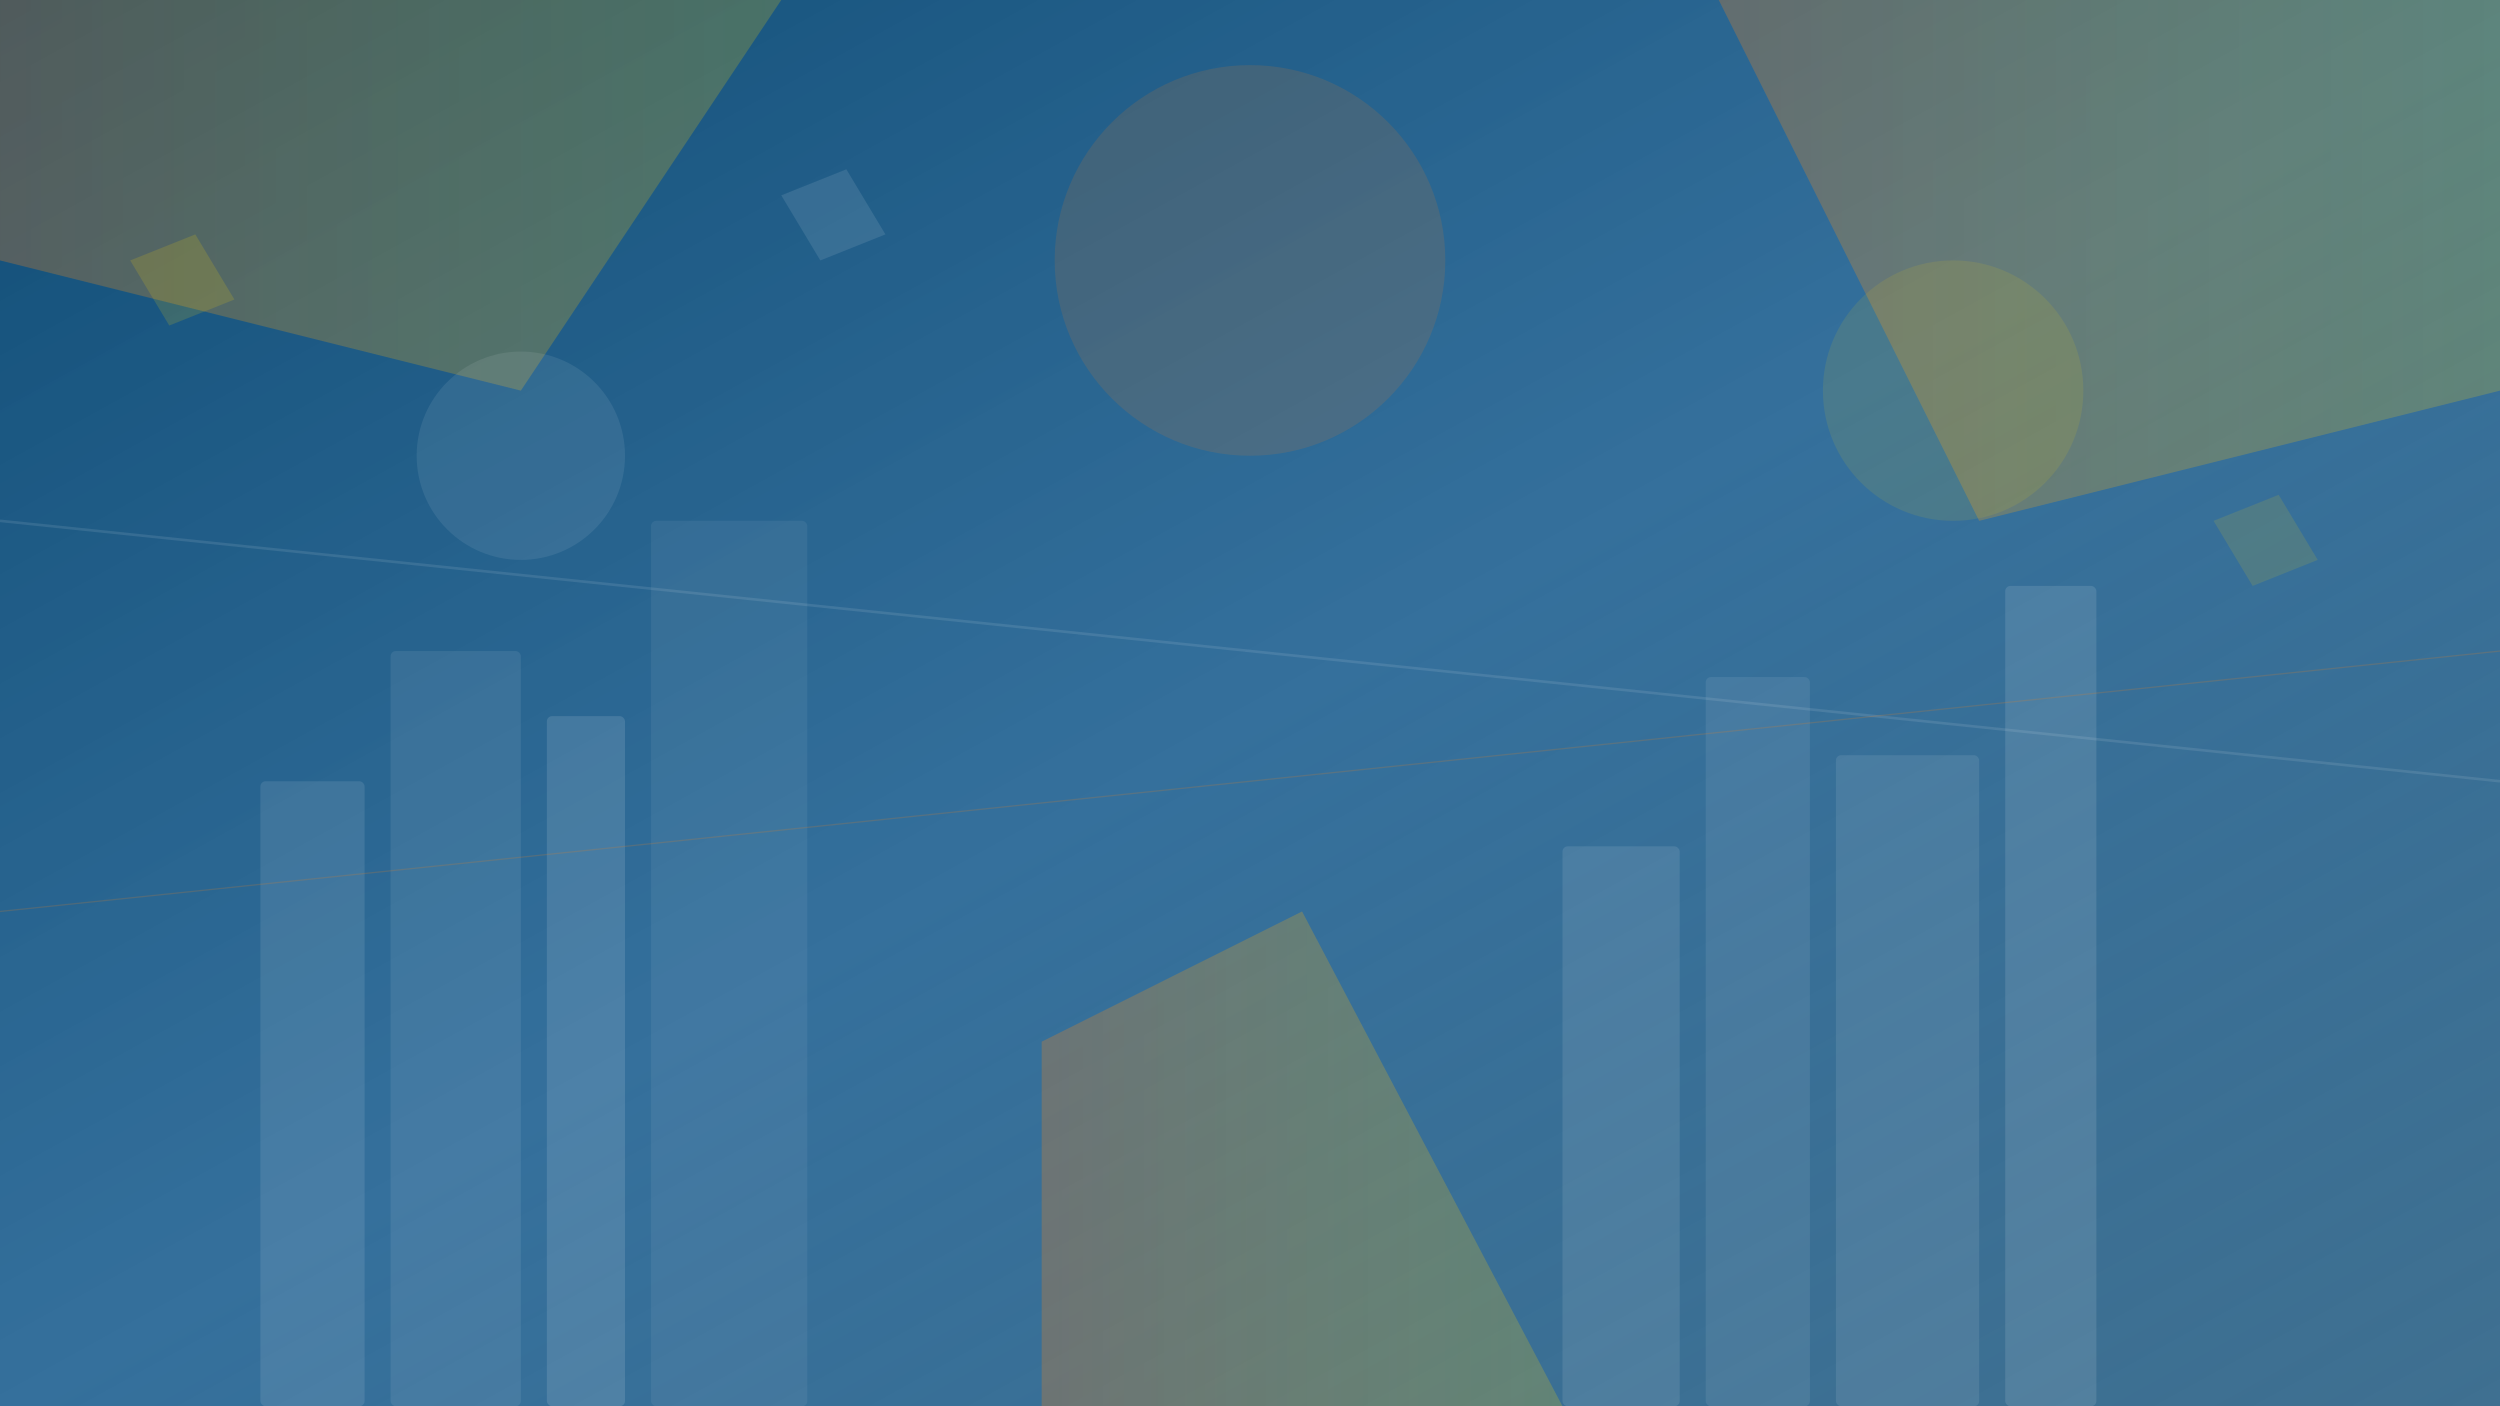 <svg width="1920" height="1080" viewBox="0 0 1920 1080" fill="none" xmlns="http://www.w3.org/2000/svg">
  <defs>
    <linearGradient id="grad1" x1="0%" y1="0%" x2="100%" y2="100%">
      <stop offset="0%" style="stop-color:#0F4C75;stop-opacity:1" />
      <stop offset="50%" style="stop-color:#1E6091;stop-opacity:0.9" />
      <stop offset="100%" style="stop-color:#0F4C75;stop-opacity:0.8" />
    </linearGradient>
    <linearGradient id="grad2" x1="0%" y1="0%" x2="100%" y2="0%">
      <stop offset="0%" style="stop-color:#E67E22;stop-opacity:0.3" />
      <stop offset="100%" style="stop-color:#FFD700;stop-opacity:0.2" />
    </linearGradient>
  </defs>
  
  <!-- Base gradient background -->
  <rect width="1920" height="1080" fill="url(#grad1)"/>
  
  <!-- Abstract architectural shapes -->
  <polygon points="0,0 600,0 400,300 0,200" fill="url(#grad2)"/>
  <polygon points="1920,0 1320,0 1520,400 1920,300" fill="url(#grad2)"/>
  <polygon points="800,1080 1200,1080 1000,700 800,800" fill="url(#grad2)"/>
  
  <!-- Geometric building silhouettes -->
  <rect x="200" y="600" width="80" height="480" fill="rgba(255,255,255,0.1)" rx="4"/>
  <rect x="300" y="500" width="100" height="580" fill="rgba(255,255,255,0.08)" rx="4"/>
  <rect x="420" y="550" width="60" height="530" fill="rgba(255,255,255,0.12)" rx="4"/>
  <rect x="500" y="400" width="120" height="680" fill="rgba(255,255,255,0.06)" rx="4"/>
  
  <rect x="1200" y="650" width="90" height="430" fill="rgba(255,255,255,0.1)" rx="4"/>
  <rect x="1310" y="520" width="80" height="560" fill="rgba(255,255,255,0.08)" rx="4"/>
  <rect x="1410" y="580" width="110" height="500" fill="rgba(255,255,255,0.09)" rx="4"/>
  <rect x="1540" y="450" width="70" height="630" fill="rgba(255,255,255,0.11)" rx="4"/>
  
  <!-- Abstract luxury elements -->
  <circle cx="960" cy="200" r="150" fill="rgba(230,126,34,0.15)"/>
  <circle cx="1500" cy="300" r="100" fill="rgba(255,215,0,0.1)"/>
  <circle cx="400" cy="350" r="80" fill="rgba(255,255,255,0.08)"/>
  
  <!-- Decorative lines -->
  <line x1="0" y1="400" x2="1920" y2="600" stroke="rgba(255,255,255,0.1)" stroke-width="2"/>
  <line x1="0" y1="700" x2="1920" y2="500" stroke="rgba(230,126,34,0.2)" stroke-width="1"/>
  
  <!-- Floating geometric shapes -->
  <polygon points="100,200 150,180 180,230 130,250" fill="rgba(255,215,0,0.15)"/>
  <polygon points="1700,400 1750,380 1780,430 1730,450" fill="rgba(255,215,0,0.12)"/>
  <polygon points="600,150 650,130 680,180 630,200" fill="rgba(255,255,255,0.1)"/>
  
  <!-- Subtle texture overlay -->
  <rect width="1920" height="1080" fill="url(#noise)" opacity="0.03"/>
  
  <defs>
    <filter id="noise">
      <feTurbulence baseFrequency="0.9" numOctaves="3" result="noise"/>
      <feColorMatrix in="noise" type="saturate" values="0"/>
    </filter>
  </defs>
</svg>
